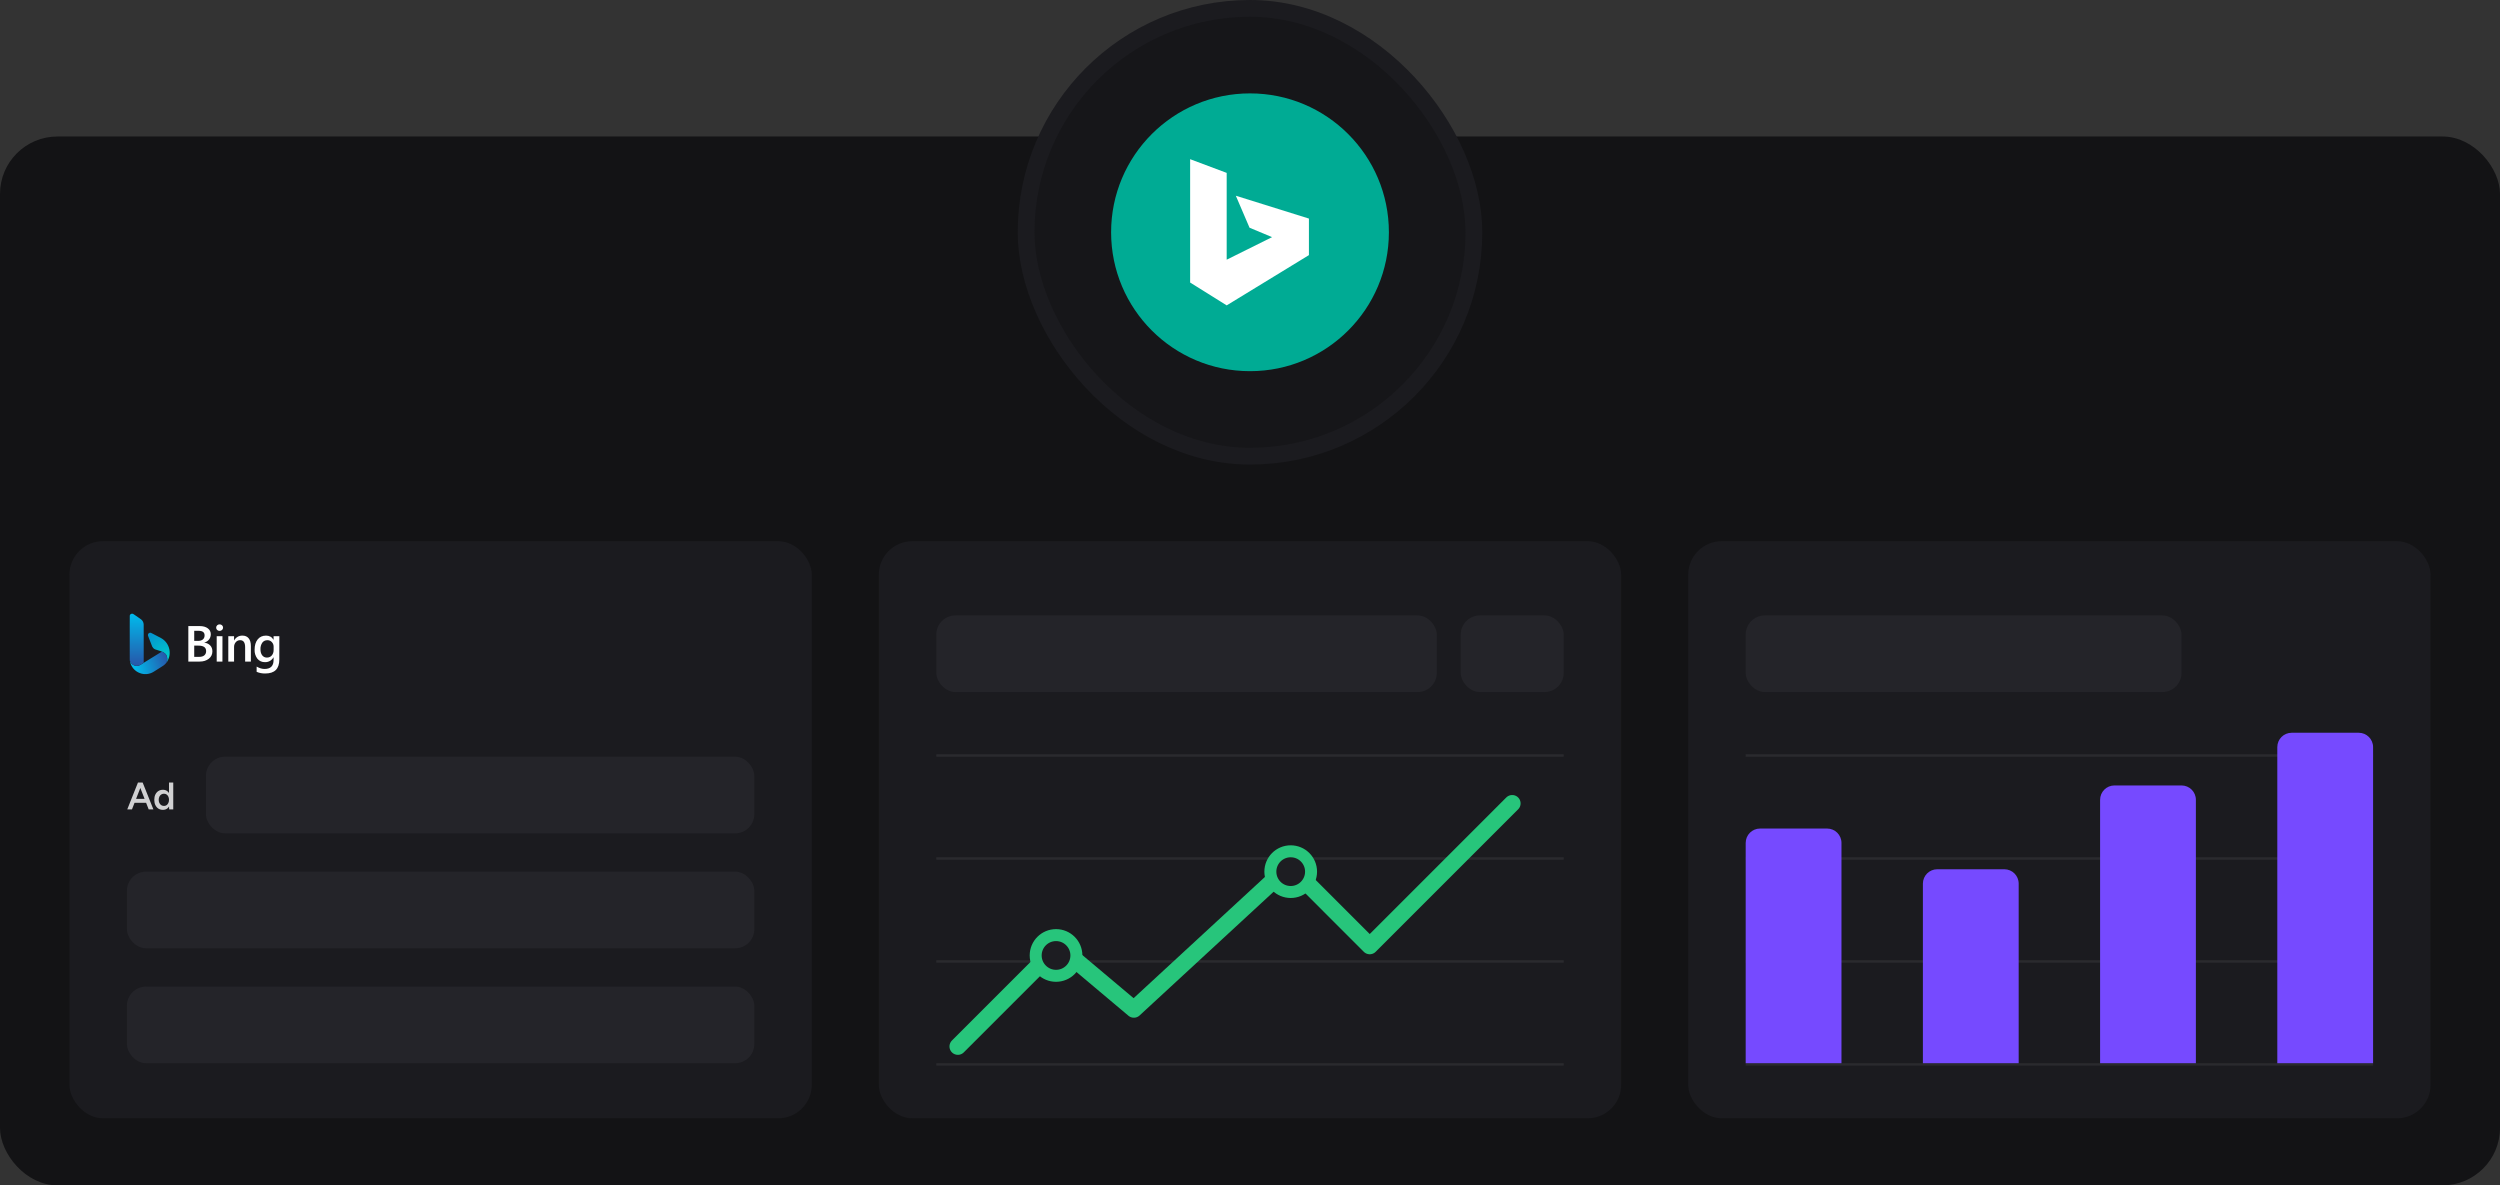 <svg width="1044" height="495" viewBox="0 0 1044 495" fill="none" xmlns="http://www.w3.org/2000/svg">
<rect x="0" y="0" width="1044" height="495" fill="#333333" stroke="none"/>
<rect y="57" width="1044" height="438" rx="24" fill="#131315"/>
<rect x="29" y="226" width="310" height="241" rx="14" fill="#1B1B1F"/>
<path fill-rule="evenodd" clip-rule="evenodd" d="M62.614 264.231C62.149 264.286 61.794 264.663 61.761 265.14C61.747 265.345 61.752 265.359 62.217 266.557C63.276 269.281 63.533 269.937 63.575 270.029C63.68 270.252 63.827 270.462 64.011 270.651C64.152 270.796 64.245 270.874 64.401 270.979C64.678 271.164 64.815 271.215 65.889 271.533C66.936 271.842 67.508 272.049 68.001 272.293C68.64 272.61 69.085 272.971 69.367 273.399C69.569 273.706 69.749 274.256 69.826 274.81C69.856 275.027 69.857 275.505 69.827 275.701C69.761 276.126 69.63 276.482 69.429 276.78C69.322 276.938 69.359 276.912 69.515 276.718C69.954 276.172 70.402 275.238 70.63 274.391C70.906 273.366 70.945 272.266 70.738 271.224C70.337 269.195 69.057 267.444 67.253 266.459C67.139 266.398 66.708 266.171 66.123 265.867C66.034 265.821 65.913 265.757 65.853 265.726C65.794 265.695 65.673 265.632 65.584 265.586C65.495 265.54 65.24 265.406 65.016 265.29C64.793 265.173 64.542 265.043 64.46 265C64.209 264.869 64.041 264.782 63.916 264.716C63.336 264.413 63.09 264.289 63.02 264.268C62.947 264.246 62.76 264.217 62.714 264.221C62.704 264.221 62.66 264.226 62.614 264.231Z" fill="url(#paint0_radial_3273_5619)"/>
<path d="M63.88 274.402C63.848 274.421 63.803 274.448 63.78 274.463C63.757 274.478 63.706 274.51 63.666 274.533C63.522 274.622 63.136 274.86 62.805 275.064C62.588 275.198 62.556 275.218 62.279 275.39C62.18 275.451 62.075 275.516 62.046 275.533C62.016 275.551 61.889 275.628 61.764 275.706C61.64 275.784 61.422 275.918 61.28 276.005C61.138 276.092 60.886 276.248 60.718 276.352C60.55 276.455 60.329 276.592 60.227 276.654C60.125 276.716 60.031 276.777 60.018 276.788C59.998 276.805 59.092 277.367 58.636 277.644C58.291 277.854 57.891 277.995 57.481 278.05C57.291 278.076 56.93 278.076 56.74 278.05C56.225 277.981 55.751 277.789 55.344 277.485C55.184 277.367 54.885 277.066 54.77 276.911C54.5 276.546 54.325 276.155 54.234 275.712C54.213 275.61 54.193 275.523 54.19 275.52C54.181 275.511 54.197 275.665 54.224 275.867C54.253 276.076 54.314 276.379 54.38 276.638C54.889 278.643 56.339 280.274 58.303 281.05C58.868 281.274 59.438 281.414 60.059 281.483C60.292 281.509 60.952 281.519 61.196 281.501C62.312 281.416 63.284 281.088 64.281 280.458C64.37 280.402 64.536 280.297 64.651 280.224C64.766 280.151 64.912 280.06 64.974 280.02C65.037 279.979 65.112 279.932 65.142 279.914C65.172 279.896 65.231 279.859 65.273 279.832C65.316 279.804 65.499 279.688 65.68 279.575L66.403 279.118L66.651 278.961L66.66 278.955L66.687 278.938L66.7 278.93L66.883 278.814L67.515 278.415C68.321 277.909 68.561 277.731 68.935 277.365C69.091 277.212 69.326 276.951 69.338 276.918C69.34 276.912 69.382 276.847 69.43 276.775C69.628 276.482 69.76 276.123 69.826 275.7C69.856 275.504 69.856 275.026 69.825 274.809C69.766 274.39 69.633 273.915 69.488 273.613C69.252 273.117 68.748 272.667 68.024 272.304C67.825 272.203 67.618 272.112 67.595 272.113C67.584 272.114 66.911 272.526 66.098 273.028C65.286 273.531 64.581 273.967 64.531 273.998C64.482 274.028 64.397 274.08 64.343 274.113L63.88 274.402Z" fill="url(#paint1_radial_3273_5619)"/>
<path d="M54.177 271.99L54.18 275.491L54.226 275.695C54.367 276.33 54.613 276.789 55.039 277.214C55.24 277.415 55.394 277.535 55.611 277.664C56.072 277.937 56.567 278.071 57.11 278.071C57.678 278.07 58.17 277.929 58.676 277.619C58.762 277.567 59.097 277.36 59.421 277.16L60.01 276.797V272.643V268.489V264.689C60.01 262.264 60.005 260.825 59.997 260.711C59.949 260.002 59.652 259.349 59.153 258.856C59 258.704 58.868 258.603 58.479 258.335C58.285 258.201 57.93 257.956 57.689 257.791C57.449 257.625 57.054 257.353 56.81 257.185C56.566 257.018 56.22 256.778 56.038 256.653C55.662 256.394 55.632 256.376 55.518 256.335C55.37 256.282 55.213 256.262 55.063 256.279C54.628 256.326 54.28 256.64 54.189 257.067C54.175 257.133 54.172 258.018 54.172 262.817V268.489H54.172L54.177 271.99Z" fill="url(#paint2_linear_3273_5619)"/>
<path d="M78.648 276.271V261.445H83.357C84.79 261.445 85.931 261.758 86.768 262.386C87.605 263.014 88.024 263.83 88.024 264.835C88.024 265.672 87.783 266.404 87.312 267.032C86.809 267.669 86.117 268.13 85.335 268.35V268.392C86.36 268.507 87.166 268.884 87.773 269.533C88.39 270.161 88.694 270.998 88.694 272.013C88.694 273.279 88.191 274.314 87.197 275.089C86.203 275.863 84.937 276.271 83.409 276.271H78.648ZM81.107 263.422V267.639H82.698C83.555 267.639 84.225 267.429 84.706 267.043C85.198 266.624 85.438 266.059 85.438 265.327C85.438 264.05 84.591 263.423 82.896 263.423H81.107V263.422ZM81.107 269.616V274.304H83.2C84.12 274.304 84.832 274.094 85.324 273.676C85.826 273.247 86.078 272.661 86.078 271.918C86.078 270.38 85.021 269.616 82.886 269.616H81.107ZM91.696 263.464C91.309 263.464 90.964 263.328 90.692 263.078C90.409 262.826 90.273 262.502 90.273 262.105C90.273 261.707 90.409 261.383 90.692 261.121C90.974 260.859 91.309 260.734 91.706 260.734C92.104 260.734 92.449 260.859 92.732 261.121C93.015 261.382 93.15 261.717 93.15 262.105C93.15 262.481 93.014 262.795 92.732 263.067C92.449 263.328 92.104 263.464 91.696 263.464ZM92.889 276.271H90.493V265.682H92.9L92.889 276.271ZM104.765 276.271H102.369V270.307C102.369 268.319 101.668 267.336 100.276 267.336C99.544 267.336 98.937 267.618 98.456 268.173C97.971 268.748 97.718 269.483 97.744 270.234V276.271H95.338V265.682H97.744V267.44H97.786C98.114 266.818 98.609 266.301 99.215 265.945C99.822 265.59 100.516 265.412 101.218 265.431C102.369 265.431 103.248 265.808 103.854 266.561C104.461 267.304 104.765 268.382 104.765 269.805V276.271ZM116.641 275.424C116.641 279.306 114.695 281.251 110.781 281.251C109.542 281.28 108.312 281.044 107.172 280.561V278.364C108.322 279.033 109.432 279.358 110.468 279.358C112.979 279.358 114.245 278.123 114.245 275.643V274.492H114.203C113.855 275.13 113.336 275.657 112.703 276.015C112.071 276.372 111.35 276.544 110.625 276.512C110.033 276.531 109.444 276.414 108.904 276.172C108.363 275.929 107.886 275.566 107.507 275.11C106.673 274.025 106.254 272.678 106.324 271.312C106.324 269.512 106.743 268.089 107.601 267.022C108.459 265.955 109.61 265.431 111.095 265.431C112.487 265.431 113.523 266.007 114.203 267.147H114.245V265.682H116.651L116.641 275.424ZM114.265 271.427V270.046C114.265 269.303 114.014 268.665 113.523 268.141C113.291 267.884 113.007 267.68 112.689 267.543C112.371 267.406 112.027 267.339 111.681 267.346C110.771 267.346 110.059 267.692 109.547 268.361C108.986 269.189 108.714 270.178 108.772 271.176C108.772 272.222 109.024 273.049 109.504 273.676C110.007 274.304 110.655 274.607 111.471 274.607C112.309 274.607 112.978 274.304 113.491 273.718C114.014 273.111 114.265 272.358 114.265 271.416V271.427Z" fill="white"/>
<path opacity="0.8" d="M70.654 338L70.574 336.512V326.8H72.35V338H70.654ZM68.046 338.192C67.32 338.192 66.686 338.021 66.142 337.68C65.608 337.328 65.187 336.837 64.878 336.208C64.579 335.578 64.43 334.842 64.43 334C64.43 333.146 64.579 332.41 64.878 331.792C65.187 331.162 65.608 330.677 66.142 330.336C66.686 329.984 67.32 329.808 68.046 329.808C68.718 329.808 69.294 329.984 69.774 330.336C70.264 330.677 70.638 331.162 70.894 331.792C71.15 332.41 71.278 333.146 71.278 334C71.278 334.842 71.15 335.578 70.894 336.208C70.638 336.837 70.264 337.328 69.774 337.68C69.294 338.021 68.718 338.192 68.046 338.192ZM68.494 336.56C68.899 336.56 69.256 336.453 69.566 336.24C69.886 336.016 70.131 335.712 70.302 335.328C70.483 334.944 70.574 334.501 70.574 334C70.574 333.498 70.483 333.056 70.302 332.672C70.131 332.288 69.886 331.989 69.566 331.776C69.256 331.562 68.894 331.456 68.478 331.456C68.051 331.456 67.672 331.562 67.342 331.776C67.011 331.989 66.75 332.288 66.558 332.672C66.376 333.056 66.28 333.498 66.27 334C66.28 334.501 66.376 334.944 66.558 335.328C66.75 335.712 67.011 336.016 67.342 336.24C67.683 336.453 68.067 336.56 68.494 336.56Z" fill="white"/>
<path opacity="0.8" d="M62.089 338L57.721 326.8H59.577L64.056 338H62.089ZM53.145 338L57.608 326.8H59.48L55.112 338H53.145ZM55.24 335.248V333.6H61.944V335.248H55.24Z" fill="white"/>
<rect x="86" y="316" width="229" height="32" rx="8" fill="#242429"/>
<rect x="53" y="364" width="262" height="32" rx="8" fill="#242429"/>
<rect x="53" y="412" width="262" height="32" rx="8" fill="#242429"/>
<rect x="705" y="226" width="310" height="241" rx="14" fill="#1B1B1F"/>
<rect x="729" y="257" width="182" height="32" rx="8" fill="#242429"/>
<line opacity="0.07" x1="729" y1="444.5" x2="991" y2="444.5" stroke="white"/>
<line opacity="0.07" x1="729" y1="401.5" x2="991" y2="401.5" stroke="white"/>
<line opacity="0.07" x1="729" y1="358.5" x2="991" y2="358.5" stroke="white"/>
<line opacity="0.07" x1="729" y1="315.5" x2="991" y2="315.5" stroke="white"/>
<path d="M729 352C729 348.686 731.686 346 735 346H763C766.314 346 769 348.686 769 352V444H729V352Z" fill="#764AFF"/>
<path d="M803 369C803 365.686 805.686 363 809 363H837C840.314 363 843 365.686 843 369V444H803V369Z" fill="#764AFF"/>
<path d="M877 334C877 330.686 879.686 328 883 328H911C914.314 328 917 330.686 917 334V444H877V334Z" fill="#764AFF"/>
<path d="M951 312C951 308.686 953.686 306 957 306H985C988.314 306 991 308.686 991 312V444H951V312Z" fill="#764AFF"/>
<rect x="367" y="226" width="310" height="241" rx="14" fill="#1B1B1F"/>
<line opacity="0.07" x1="391" y1="444.5" x2="653" y2="444.5" stroke="white"/>
<line opacity="0.07" x1="391" y1="401.5" x2="653" y2="401.5" stroke="white"/>
<line opacity="0.07" x1="391" y1="358.5" x2="653" y2="358.5" stroke="white"/>
<line opacity="0.07" x1="391" y1="315.5" x2="653" y2="315.5" stroke="white"/>
<rect x="391" y="257" width="209" height="32" rx="8" fill="#242429"/>
<rect x="610" y="257" width="43" height="32" rx="8" fill="#242429"/>
<path d="M400 437L442 395L473.5 421.5L538.5 361.5L572 395L631.5 335.5" stroke="#27C57B" stroke-width="7" stroke-linecap="round" stroke-linejoin="round"/>
<circle cx="441" cy="399" r="8.5" fill="#1D1D22" stroke="#27C57B" stroke-width="5"/>
<circle cx="539" cy="364" r="8.5" fill="#1D1D22" stroke="#27C57B" stroke-width="5"/>
<rect x="428.5" y="3.5" width="187" height="187" rx="93.5" fill="#161619"/>
<rect x="428.5" y="3.5" width="187" height="187" rx="93.5" stroke="#1B1B1F" stroke-width="7"/>
<g clip-path="url(#clip0_3273_5619)">
<path d="M522 155C554.033 155 580 129.033 580 97C580 64.968 554.033 39 522 39C489.967 39 464 64.968 464 97C464 129.033 489.967 155 522 155Z" fill="#00AB94"/>
<path d="M516.079 81.737L521.803 95.092L531.22 99.03L512.263 108.447V72.197L497 66.474V117.987L512.263 127.526L546.605 106.539V91.276L516.079 81.737Z" fill="white"/>
</g>
<defs>
<radialGradient id="paint0_radial_3273_5619" cx="0" cy="0" r="1" gradientUnits="userSpaceOnUse" gradientTransform="translate(70.298 274.075) rotate(-130.909) scale(13.04 9.383)">
<stop stop-color="#00CACC"/>
<stop offset="1" stop-color="#048FCE"/>
</radialGradient>
<radialGradient id="paint1_radial_3273_5619" cx="0" cy="0" r="1" gradientUnits="userSpaceOnUse" gradientTransform="translate(56.364 278.827) rotate(-23.195) scale(14.104 23.505)">
<stop stop-color="#00BBEC"/>
<stop offset="1" stop-color="#2756A9"/>
</radialGradient>
<linearGradient id="paint2_linear_3273_5619" x1="57.092" y1="256.272" x2="57.092" y2="278.07" gradientUnits="userSpaceOnUse">
<stop stop-color="#00BBEC"/>
<stop offset="1" stop-color="#2756A9"/>
</linearGradient>
<clipPath id="clip0_3273_5619">
<rect width="116" height="116" fill="white" transform="translate(464 39)"/>
</clipPath>
</defs>
</svg>
